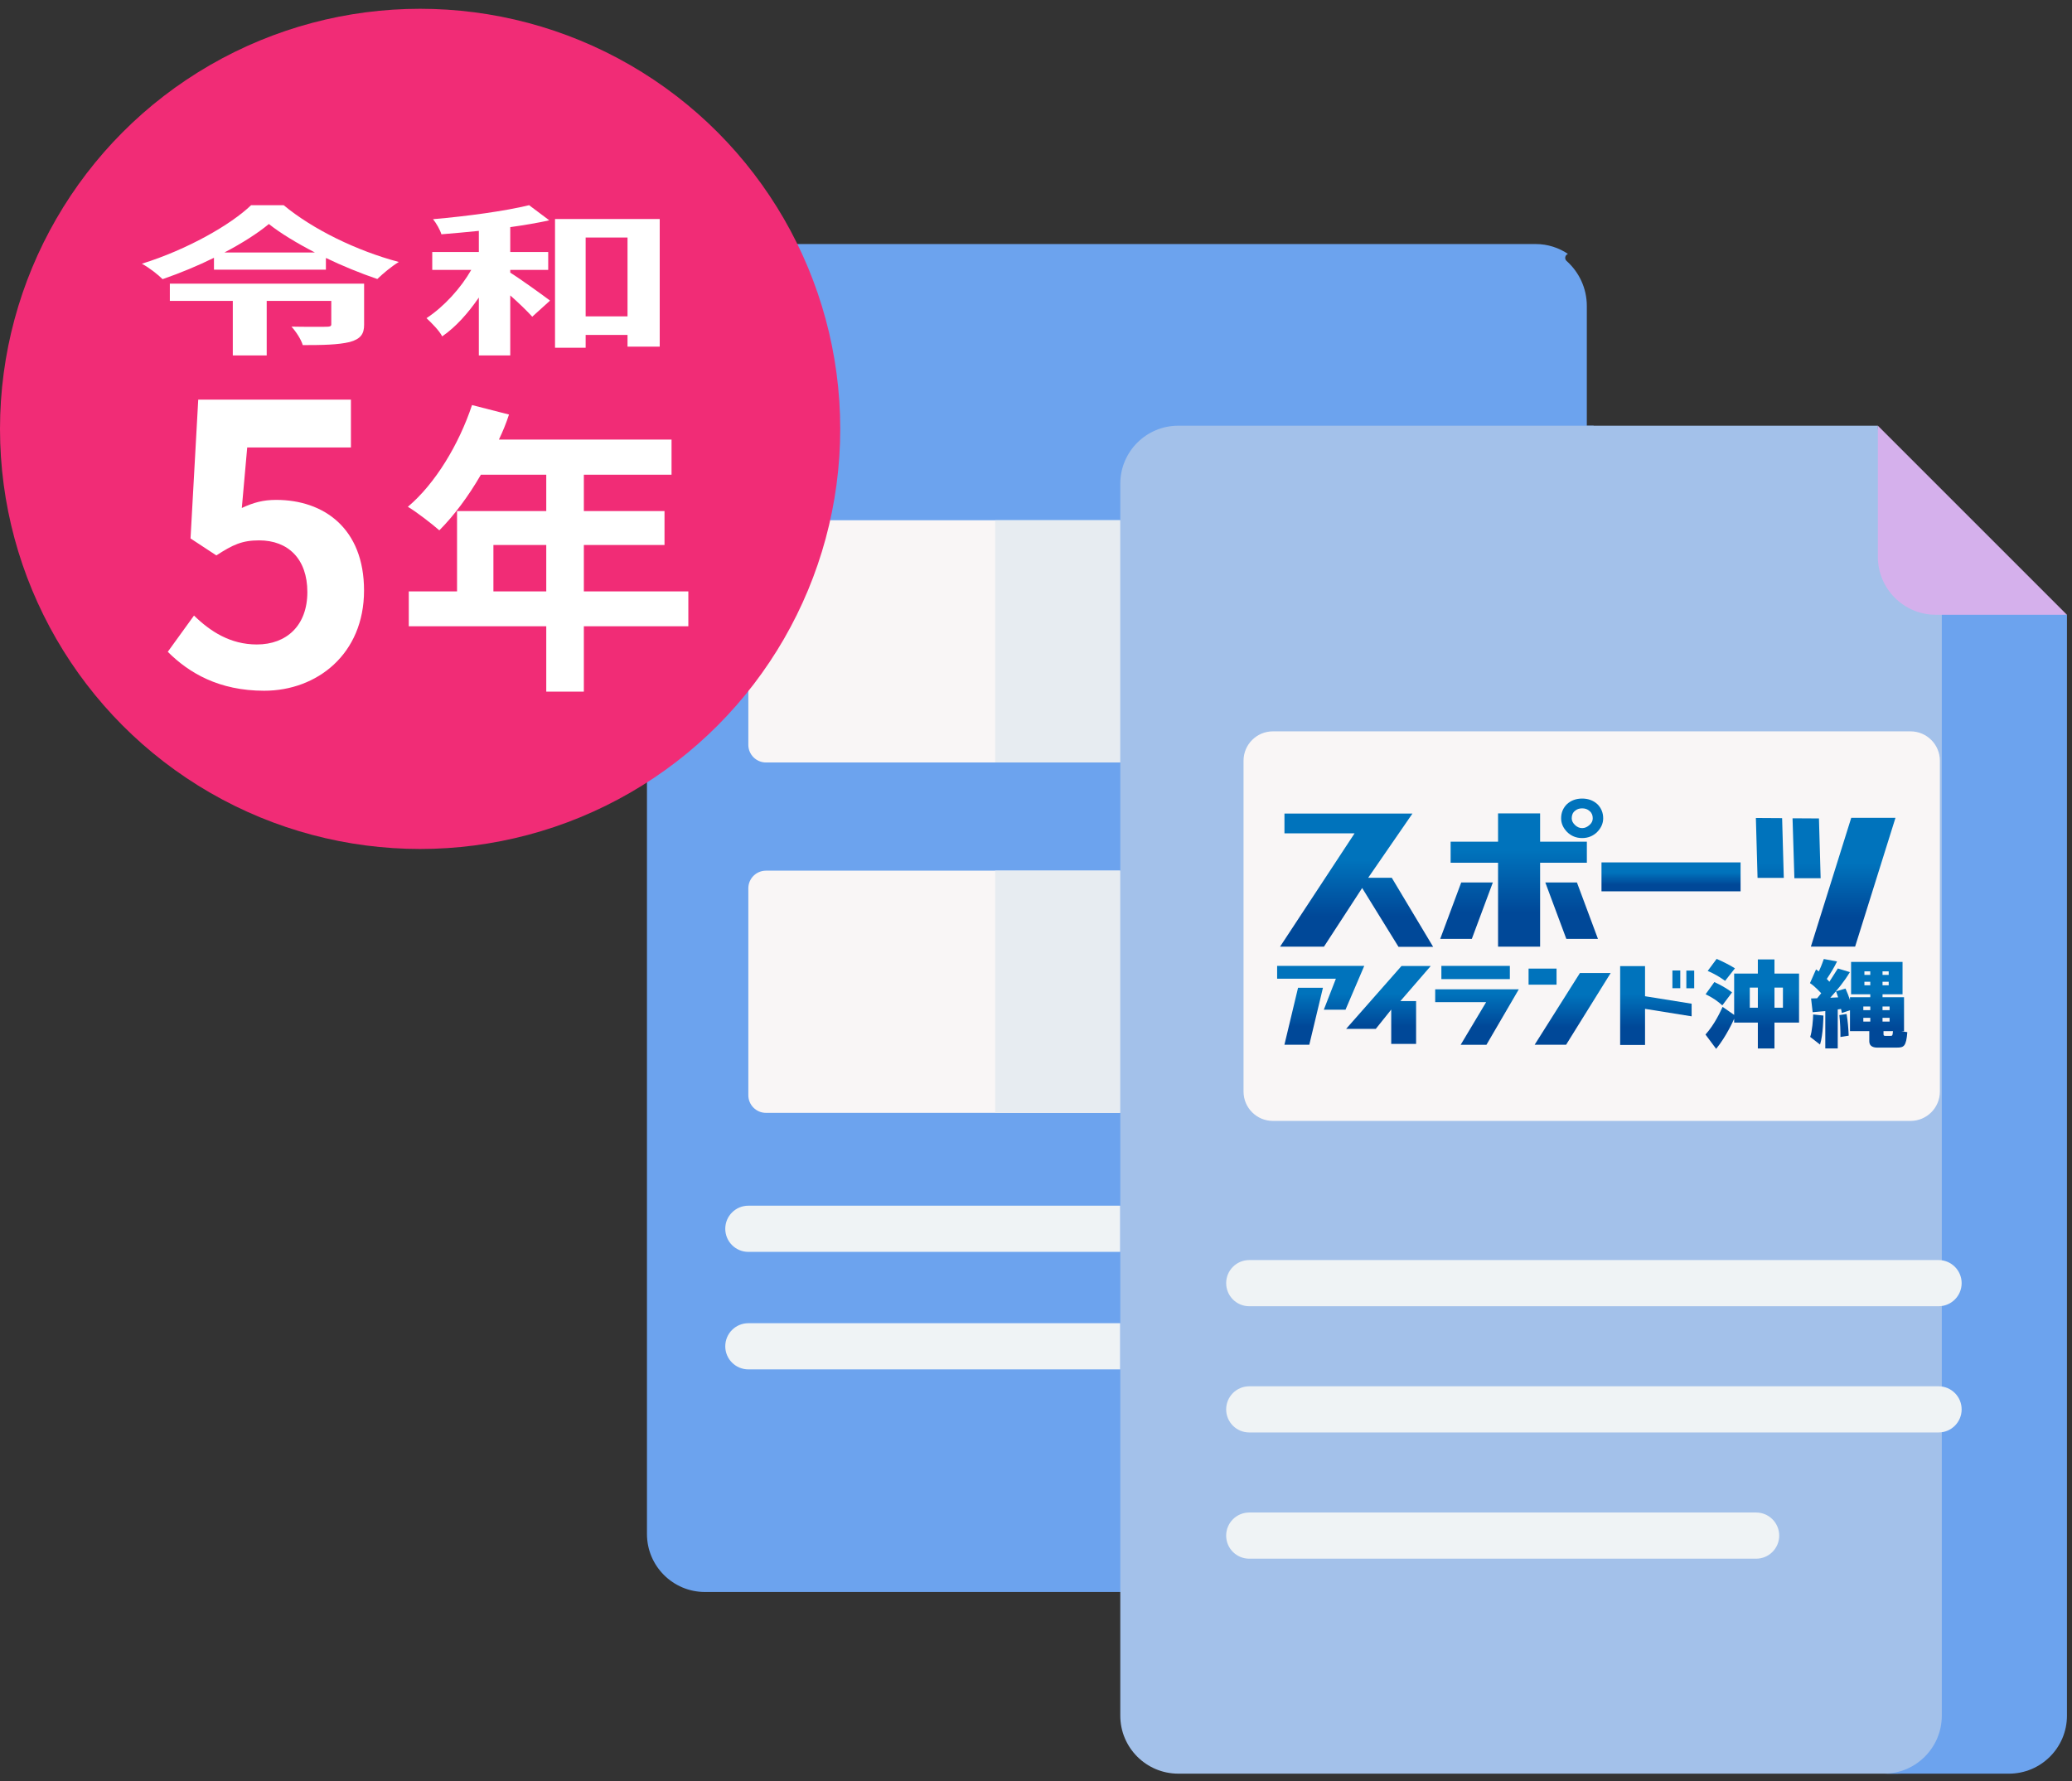 <svg xmlns="http://www.w3.org/2000/svg" width="228" height="196" viewBox="0 0 228 196" fill="none"><rect x="0" y="0" width="228" height="196" fill="#333333" stroke="none"/><path d="M174.612 33.677C174.612 31.706 173.752 29.938 172.388 28.721C172.128 28.49 172.21 28.064 172.535 27.94C172.551 27.951 172.566 27.962 172.582 27.973C171.556 27.269 170.315 26.855 168.976 26.855H77.575C74.049 26.855 71.191 29.713 71.191 33.239V168.806C71.191 172.332 74.049 175.19 77.575 175.19H168.976C172.502 175.19 175.36 172.332 175.36 168.806V46.848H174.612V33.677Z" fill="#6CA3EE"></path><path d="M123.278 145.611H82.348C80.944 145.611 79.807 146.749 79.807 148.152C79.807 149.556 80.945 150.693 82.348 150.693H123.278V145.611Z" fill="#EFF3F5"></path><path d="M123.278 132.68H82.348C80.944 132.68 79.807 133.818 79.807 135.221C79.807 136.624 80.945 137.762 82.348 137.762H123.278V132.68Z" fill="#EFF3F5"></path><path d="M123.275 83.905H84.29C83.215 83.905 82.345 83.034 82.345 81.96V59.197C82.345 58.123 83.216 57.252 84.29 57.252H123.275L123.275 83.905Z" fill="#F9F6F6"></path><path d="M109.505 57.252H123.277V83.905H109.505V57.252Z" fill="#E7ECF1"></path><path d="M123.275 122.464H84.29C83.215 122.464 82.345 121.593 82.345 120.519V97.755C82.345 96.681 83.216 95.811 84.29 95.811H123.275L123.275 122.464Z" fill="#F9F6F6"></path><path d="M109.505 95.811H123.277V122.464H109.505V95.811Z" fill="#E7ECF1"></path><path d="M206.636 46.846H129.659C126.133 46.846 123.275 49.704 123.275 53.229V188.796C123.275 192.322 126.133 195.18 129.659 195.18H208.768C212.293 195.18 215.151 192.322 215.151 188.796V57.389L208.07 50.307C207.152 49.389 206.636 48.144 206.636 46.846Z" fill="#A3C1EA"></path><path d="M224.666 66.903L213.673 55.91V188.798C213.673 192.323 210.815 195.181 207.289 195.181H221.061C224.587 195.181 227.445 192.323 227.445 188.798V67.655L224.666 66.903Z" fill="#6CA3EE"></path><path d="M140.069 123.351H210.229C212.015 123.351 213.462 121.904 213.462 120.119V83.713C213.462 81.928 212.015 80.481 210.229 80.481H140.069C138.284 80.481 136.837 81.928 136.837 83.713V120.119C136.837 121.904 138.284 123.351 140.069 123.351Z" fill="#F9F6F6"></path><path d="M213.316 143.744H137.467C136.063 143.744 134.926 142.606 134.926 141.203C134.926 139.8 136.064 138.662 137.467 138.662H213.316C214.719 138.662 215.857 139.8 215.857 141.203C215.857 142.606 214.719 143.744 213.316 143.744Z" fill="#EFF3F5"></path><path d="M213.316 157.635H137.467C136.063 157.635 134.926 156.497 134.926 155.094C134.926 153.691 136.064 152.553 137.467 152.553H213.316C214.719 152.553 215.857 153.691 215.857 155.094C215.857 156.497 214.719 157.635 213.316 157.635Z" fill="#EFF3F5"></path><path d="M193.241 171.525H137.466C136.062 171.525 134.925 170.388 134.925 168.984C134.925 167.581 136.063 166.443 137.466 166.443H193.241C194.644 166.443 195.782 167.581 195.782 168.984C195.782 170.388 194.644 171.525 193.241 171.525Z" fill="#EFF3F5"></path><path d="M213.02 67.653C209.495 67.653 206.637 64.796 206.637 61.27V46.846L227.445 67.653H213.02Z" fill="#D5B0EC"></path><path d="M149.058 91.703H141.34V89.529H155.424L150.556 96.59H153.147L157.699 104.19H153.887L149.89 97.72L145.688 104.173H140.858L149.057 91.703H149.058Z" fill="url(#paint0_linear_505_3324)"></path><path d="M160.79 97.111H164.27L161.957 103.32H158.478L160.79 97.111ZM159.625 92.624H164.844V89.51H169.471V92.624H174.616V94.937H169.471V104.172H164.844V94.937H159.625V92.624ZM173.524 97.111L175.837 103.32H172.357L170.044 97.111H173.524ZM172.432 88.485C172.876 88.085 173.431 87.877 174.098 87.877C174.764 87.877 175.32 88.085 175.764 88.485C176.189 88.902 176.412 89.424 176.412 90.05C176.412 90.607 176.189 91.111 175.745 91.564C175.301 91.998 174.746 92.225 174.098 92.225C173.45 92.225 172.894 91.999 172.45 91.564C172.006 91.111 171.784 90.608 171.784 90.05C171.784 89.424 172.006 88.902 172.432 88.485ZM173.32 90.798C173.542 91.007 173.801 91.129 174.098 91.129C174.395 91.129 174.653 91.007 174.894 90.798C175.153 90.572 175.264 90.328 175.264 90.05C175.264 89.72 175.153 89.441 174.913 89.25C174.691 89.041 174.413 88.954 174.099 88.954C173.784 88.954 173.525 89.04 173.303 89.233C173.062 89.424 172.95 89.703 172.95 90.05C172.95 90.329 173.08 90.572 173.321 90.798H173.32Z" fill="url(#paint1_linear_505_3324)"></path><path d="M176.226 94.902H191.531V98.085H176.226V94.902Z" fill="url(#paint2_linear_505_3324)"></path><path d="M196.102 90.031L196.286 96.605H193.399L193.214 90.013L196.102 90.031ZM200.155 90.065L200.34 96.64H197.452L197.249 90.048L200.155 90.065ZM203.708 89.996H208.576L204.134 104.171H199.266L203.708 89.996Z" fill="url(#paint3_linear_505_3324)"></path><path d="M140.535 106.293H150.119L148.059 111.11H145.672L146.998 107.704H140.535V106.294V106.293ZM142.835 108.701H145.574L144.073 114.969H141.335L142.835 108.701Z" fill="url(#paint4_linear_505_3324)"></path><path d="M154.216 106.303H157.436L154.096 110.163H155.826V114.876H153.088V111.099L151.391 113.22H148.127L154.217 106.304L154.216 106.303Z" fill="url(#paint5_linear_505_3324)"></path><path d="M157.928 108.866H167.128L163.568 114.97H160.731L163.535 110.277H157.927V108.867L157.928 108.866ZM158.607 106.293H166.142V107.744H158.607V106.293Z" fill="url(#paint6_linear_505_3324)"></path><path d="M168.202 106.59H171.28V108.36H168.202V106.59ZM173.853 107.074H177.238L172.331 114.968H168.87L173.853 107.074Z" fill="url(#paint7_linear_505_3324)"></path><path d="M178.279 106.314H181.018V109.629L186.144 110.452V111.841L181.018 111.018V114.99H178.279V106.314ZM184.03 106.798H184.895V108.744H184.03V106.798ZM185.563 106.809H186.428V108.755H185.563V106.809Z" fill="url(#paint8_linear_505_3324)"></path><path d="M190.824 107.136H193.431V105.581H195.26V107.136H197.965V112.529H195.26V115.379H193.431V112.529H190.824V112.106C190.737 112.313 189.948 114.072 188.842 115.421L187.67 113.845C188.689 112.713 189.324 111.293 189.554 110.799L190.824 111.684V107.135V107.136ZM189.522 110.635C189.061 110.223 188.569 109.842 187.682 109.41L188.645 108.071C189.402 108.421 189.937 108.73 190.595 109.203L189.522 110.634V110.635ZM189.828 107.938C189.215 107.495 188.624 107.145 187.912 106.847L188.897 105.52C189.247 105.674 190.189 106.096 190.912 106.559L189.827 107.938H189.828ZM193.432 108.679H192.545V110.892H193.432V108.679ZM196.192 108.679H195.261V110.892H196.192V108.679Z" fill="url(#paint9_linear_505_3324)"></path><path d="M200.854 111.264C200.405 111.305 200.055 111.337 199.463 111.387L199.288 109.875C199.486 109.875 199.54 109.875 199.956 109.854C200.065 109.731 200.186 109.577 200.405 109.299C199.649 108.506 199.386 108.331 199.167 108.188L199.835 106.675C199.955 106.757 200.01 106.798 200.141 106.902C200.273 106.614 200.415 106.315 200.689 105.533L202.145 105.801C201.828 106.47 201.433 107.108 201.018 107.726C201.083 107.788 201.116 107.829 201.303 108.035C201.62 107.551 202.124 106.759 202.234 106.574L203.56 106.975C202.957 107.984 202.202 108.91 201.402 109.795C201.841 109.774 201.928 109.774 202.267 109.754C202.235 109.661 202.082 109.199 202.037 109.085L203.078 108.787C203.308 109.292 203.406 109.569 203.57 110.053V109.735H205.804V109.416H203.69V105.855H209.353V109.416H207.152V109.735H209.517V113.47H209.221C209.386 113.511 209.736 113.552 209.878 113.584C209.757 115.159 209.495 115.282 208.717 115.282H206.549C206.22 115.282 205.694 115.179 205.694 114.602V113.47H203.569V111.175L202.672 111.473C202.639 111.298 202.639 111.257 202.584 111.03L202.222 111.082V115.374H200.853V111.267L200.854 111.264ZM200.646 111.758C200.646 111.84 200.624 113.868 200.273 114.948L199.189 114.104C199.397 113.57 199.517 112.128 199.517 111.634L200.645 111.757L200.646 111.758ZM203.198 111.583C203.329 112.406 203.394 113.075 203.428 113.97L202.519 114.114C202.53 113.507 202.487 112.416 202.398 111.706L203.198 111.583ZM205.037 110.76V111.162H205.804V110.76H205.037ZM205.037 112.005V112.417H205.804V112.005H205.037ZM205.157 106.89V107.281H205.803V106.89H205.157ZM205.157 108.033V108.424H205.803V108.033H205.157ZM207.15 106.89V107.281H207.83V106.89H207.15ZM207.15 108.033V108.424H207.83V108.033H207.15ZM207.15 110.761V111.163H207.928V110.761H207.15ZM207.15 112.006V112.418H207.928V112.006H207.15ZM207.26 113.766C207.26 113.91 207.27 113.993 207.435 113.993H208.026C208.256 113.993 208.256 113.941 208.299 113.468H207.258V113.766H207.26Z" fill="url(#paint10_linear_505_3324)"></path><circle cx="46.229" cy="47.196" r="46.229" fill="#F12C76"></circle><path d="M40.066 31.217H18.689V33.11H25.617V39.11H29.348V33.11H36.454V35.694C36.454 35.907 36.306 35.96 35.802 35.96C35.358 35.96 33.523 35.977 32.072 35.942C32.575 36.491 33.138 37.358 33.315 37.977C35.536 37.977 37.194 37.942 38.467 37.641C39.711 37.305 40.066 36.721 40.066 35.747V31.217ZM24.7 27.783C26.683 26.739 28.371 25.66 29.585 24.651C30.828 25.642 32.634 26.739 34.648 27.783H24.7ZM27.631 22.58C25.41 24.721 20.614 27.465 15.61 29.022C16.439 29.465 17.416 30.243 17.89 30.721C19.874 30.031 21.798 29.235 23.545 28.367V29.677H35.862V28.385C37.697 29.27 39.651 30.066 41.517 30.703C42.197 30.066 42.997 29.376 43.885 28.827C39.266 27.606 34.411 25.235 31.213 22.58H27.631Z" fill="white"></path><path d="M29.07 76.012C34.882 76.012 40.058 71.981 40.058 64.981C40.058 58.15 35.646 55.01 30.385 55.01C28.942 55.01 27.881 55.307 26.609 55.901L27.203 49.24H38.616V43.978H21.814L20.966 59.253L23.808 61.12C25.633 59.932 26.651 59.465 28.518 59.465C31.7 59.465 33.821 61.502 33.821 65.15C33.821 68.842 31.53 70.921 28.263 70.921C25.336 70.921 23.13 69.478 21.348 67.738L18.462 71.727C20.796 74.06 24.105 76.012 29.07 76.012Z" fill="white"></path><path d="M56.148 29.7H60.325V27.732H56.148V24.995C57.675 24.78 59.172 24.53 60.44 24.244L58.222 22.58C55.601 23.224 51.395 23.797 47.651 24.119C48.025 24.584 48.428 25.299 48.572 25.782C49.898 25.675 51.28 25.55 52.691 25.407V27.732H47.564V29.7H51.856C50.733 31.668 48.889 33.725 46.931 35.013C47.507 35.55 48.342 36.391 48.659 37.017C50.186 35.961 51.539 34.423 52.691 32.741V39.11H56.148V32.509C57.099 33.349 58.02 34.244 58.568 34.852L60.526 33.081C59.893 32.598 57.3 30.72 56.148 30.004V29.7ZM64.444 34.816V26.14H69.052V34.816H64.444ZM61.074 24.101V38.269H64.444V36.856H69.052V38.144H72.595V24.101H61.074Z" fill="white"></path><path d="M54.294 65.083V59.973H60.11V65.083H54.294ZM75.744 65.083H64.246V59.973H73.122V56.241H64.246V52.24H73.895V48.374H54.899C55.336 47.466 55.706 46.558 56.009 45.617L51.941 44.575C50.495 48.912 47.906 53.215 44.88 55.77C45.855 56.342 47.57 57.687 48.343 58.359C49.923 56.779 51.537 54.627 52.916 52.24H60.11V56.241H50.293V65.083H44.981V68.916H60.11V76.111H64.246V68.916H75.744V65.083Z" fill="white"></path><defs><linearGradient id="paint0_linear_505_3324" x1="149.28" y1="89.529" x2="149.28" y2="104.19" gradientUnits="userSpaceOnUse"><stop offset="0.35" stop-color="#0073BC"></stop><stop offset="0.77" stop-color="#004898"></stop></linearGradient><linearGradient id="paint1_linear_505_3324" x1="167.444" y1="87.876" x2="167.444" y2="104.172" gradientUnits="userSpaceOnUse"><stop offset="0.35" stop-color="#0073BC"></stop><stop offset="0.77" stop-color="#004898"></stop></linearGradient><linearGradient id="paint2_linear_505_3324" x1="183.878" y1="94.902" x2="183.878" y2="98.085" gradientUnits="userSpaceOnUse"><stop offset="0.35" stop-color="#0073BC"></stop><stop offset="0.77" stop-color="#004898"></stop></linearGradient><linearGradient id="paint3_linear_505_3324" x1="200.895" y1="89.996" x2="200.895" y2="104.171" gradientUnits="userSpaceOnUse"><stop offset="0.35" stop-color="#0073BC"></stop><stop offset="0.77" stop-color="#004898"></stop></linearGradient><linearGradient id="paint4_linear_505_3324" x1="145.327" y1="106.293" x2="145.327" y2="114.969" gradientUnits="userSpaceOnUse"><stop offset="0.35" stop-color="#0073BC"></stop><stop offset="0.77" stop-color="#004898"></stop></linearGradient><linearGradient id="paint5_linear_505_3324" x1="152.781" y1="106.303" x2="152.781" y2="114.877" gradientUnits="userSpaceOnUse"><stop offset="0.35" stop-color="#0073BC"></stop><stop offset="0.77" stop-color="#004898"></stop></linearGradient><linearGradient id="paint6_linear_505_3324" x1="162.528" y1="106.293" x2="162.528" y2="114.969" gradientUnits="userSpaceOnUse"><stop offset="0.35" stop-color="#0073BC"></stop><stop offset="0.77" stop-color="#004898"></stop></linearGradient><linearGradient id="paint7_linear_505_3324" x1="172.72" y1="106.59" x2="172.72" y2="114.968" gradientUnits="userSpaceOnUse"><stop offset="0.35" stop-color="#0073BC"></stop><stop offset="0.77" stop-color="#004898"></stop></linearGradient><linearGradient id="paint8_linear_505_3324" x1="182.353" y1="106.314" x2="182.353" y2="114.99" gradientUnits="userSpaceOnUse"><stop offset="0.35" stop-color="#0073BC"></stop><stop offset="0.77" stop-color="#004898"></stop></linearGradient><linearGradient id="paint9_linear_505_3324" x1="192.818" y1="105.52" x2="192.818" y2="115.422" gradientUnits="userSpaceOnUse"><stop offset="0.35" stop-color="#0073BC"></stop><stop offset="0.77" stop-color="#004898"></stop></linearGradient><linearGradient id="paint10_linear_505_3324" x1="204.523" y1="105.531" x2="204.523" y2="115.37" gradientUnits="userSpaceOnUse"><stop offset="0.35" stop-color="#0073BC"></stop><stop offset="0.77" stop-color="#004898"></stop></linearGradient></defs></svg>